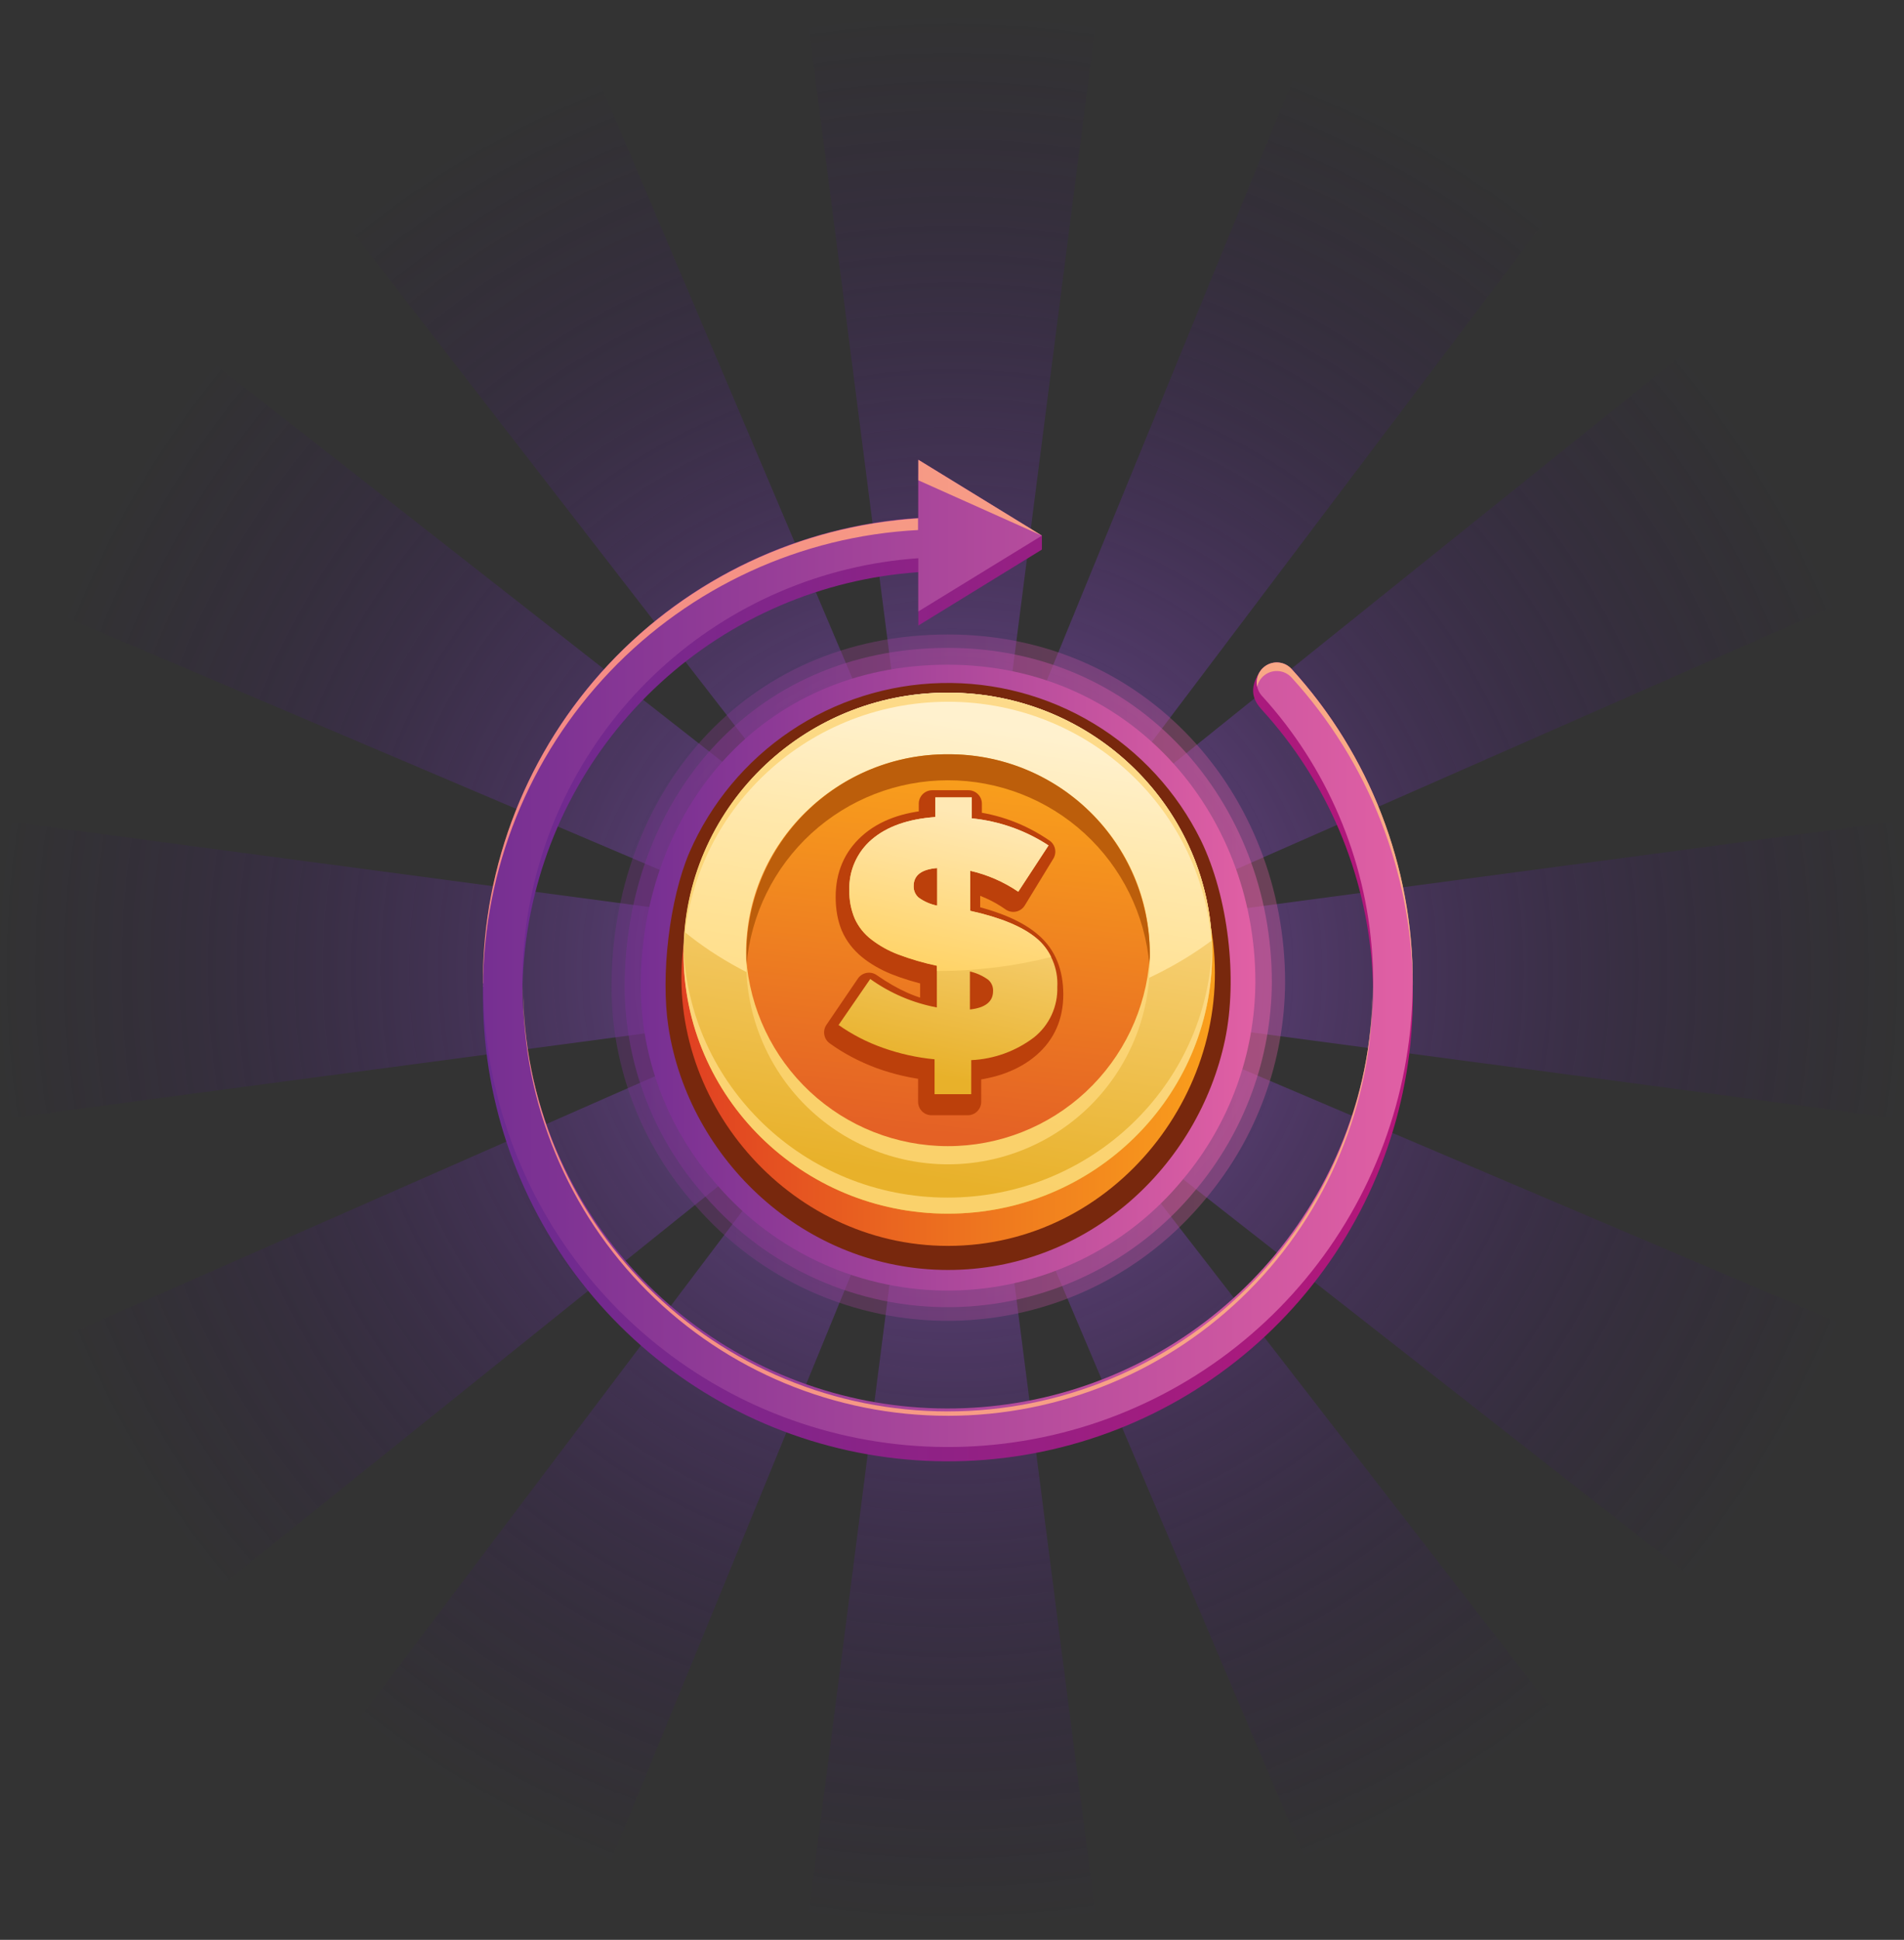<?xml version="1.0" encoding="UTF-8"?> <svg xmlns="http://www.w3.org/2000/svg" width="273" height="278" viewBox="0 0 273 278" fill="none"><rect x="0" y="0" width="273" height="278" fill="#333333" stroke="none"/><g clip-path="url(#clip0_135_200)"><path opacity="0.5" d="M273 117.586L158.448 132.843L264.512 86.203L242.964 49.408L154.425 120.528L223.156 29.496L186.779 8.007L142.688 115.587L157.528 0H115.472L130.46 116.655L84.651 8.653L48.519 30.588L118.354 120.751L28.957 50.761L7.862 87.805L113.522 132.706L0 117.586V160.415L114.565 145.157L8.499 191.796L30.036 228.591L118.575 157.484L49.844 248.517L86.233 269.993L130.325 162.413L115.472 278H157.528L142.553 161.333L188.35 269.36L224.48 247.424L154.645 157.249L244.043 227.252L265.138 190.195L159.49 145.294L273 160.415V117.586Z" fill="url(#paint0_radial_135_200)"></path><path opacity="0.33" fill-rule="evenodd" clip-rule="evenodd" d="M184.26 140.79C184.196 152.134 180.171 163.099 172.88 171.79C168.455 177.18 162.906 181.539 156.621 184.561C150.336 187.582 143.467 189.194 136.494 189.284C129.52 189.374 122.612 187.938 116.251 185.079C109.891 182.22 104.232 178.005 99.67 172.73C92.021 164.156 87.755 153.09 87.67 141.6C87.67 114.01 106.46 90.93 135.93 90.93C164.37 90.92 184.26 113.94 184.26 140.79Z" fill="url(#paint1_linear_135_200)"></path><path opacity="0.5" fill-rule="evenodd" clip-rule="evenodd" d="M182.361 140.77C182.293 151.66 178.427 162.185 171.431 170.53C167.18 175.707 161.849 179.892 155.812 182.795C149.774 185.697 143.176 187.245 136.478 187.332C129.779 187.419 123.143 186.041 117.033 183.296C110.922 180.551 105.485 176.505 101.101 171.44C93.746 163.204 89.644 152.571 89.561 141.53C89.561 115.03 107.561 92.85 135.921 92.85C163.261 92.85 182.361 115 182.361 140.77Z" fill="url(#paint2_linear_135_200)"></path><path fill-rule="evenodd" clip-rule="evenodd" d="M131.671 67.9L149.391 76.76V78.76L131.671 89.65V82C117.892 82.955 104.844 88.558 94.663 97.892C84.482 107.227 77.771 119.74 75.627 133.385C73.483 147.03 76.033 160.999 82.861 173.006C89.688 185.013 100.388 194.348 113.211 199.482C126.034 204.617 140.219 205.248 153.447 201.272C166.675 197.296 178.162 188.949 186.028 177.595C193.895 166.242 197.675 152.554 196.751 138.773C195.827 124.991 190.253 111.932 180.941 101.73C179.871 100.56 178.771 98.82 180.851 95.96C182.031 94.89 184.121 96.7 185.191 97.87C195.365 109.037 201.445 123.329 202.433 138.404C203.422 153.478 199.26 168.442 190.631 180.842C182.002 193.241 169.416 202.342 154.937 206.653C140.458 210.964 124.945 210.229 110.938 204.568C96.932 198.908 85.264 188.657 77.846 175.497C70.428 162.336 67.7 147.047 70.109 132.133C72.519 117.219 79.922 103.566 91.107 93.411C102.292 83.257 116.595 77.202 131.671 76.24V67.9Z" fill="url(#paint3_linear_135_200)"></path><path fill-rule="evenodd" clip-rule="evenodd" d="M179.999 140.73C179.943 151.074 176.275 161.073 169.629 169C165.593 173.915 160.532 177.888 154.8 180.644C149.068 183.399 142.803 184.869 136.444 184.95C130.085 185.032 123.784 183.724 117.983 181.118C112.182 178.511 107.021 174.669 102.859 169.86C95.864 162.048 91.954 151.956 91.859 141.47C91.859 116.31 108.999 95.26 135.859 95.26C161.869 95.25 179.999 116.24 179.999 140.73Z" fill="url(#paint4_linear_135_200)"></path><path fill-rule="evenodd" clip-rule="evenodd" d="M175.649 149C171.829 167.15 155.949 182 135.919 182C115.459 182 98.749 166.22 95.839 147.18C94.709 139.78 95.969 128.95 98.839 122.18C101.916 115.109 106.951 109.065 113.35 104.761C119.749 100.457 127.246 98.072 134.955 97.888C142.665 97.704 150.266 99.729 156.863 103.723C163.46 107.717 168.778 113.514 172.189 120.43C176.129 128.56 177.479 140.26 175.649 149Z" fill="#78280D"></path><path fill-rule="evenodd" clip-rule="evenodd" d="M135.92 103.94C154.62 103.94 170.54 115.42 173.63 132.94C177.63 155.81 159.95 178.55 135.92 178.55C112.92 178.55 94.92 157.38 98.06 135.09C100.62 117 116.78 103.94 135.92 103.94Z" fill="url(#paint5_linear_135_200)"></path><path d="M135.919 173.93C156.845 173.93 173.809 157.217 173.809 136.6C173.809 115.983 156.845 99.27 135.919 99.27C114.993 99.27 98.029 115.983 98.029 136.6C98.029 157.217 114.993 173.93 135.919 173.93Z" fill="url(#paint6_linear_135_200)"></path><path fill-rule="evenodd" clip-rule="evenodd" d="M135.921 99.27C156.221 99.27 172.791 115.01 173.761 134.77C164.391 141.77 151.251 146.14 136.761 146.14C121.421 146.14 107.651 141.29 98.211 133.6C99.048 124.192 103.389 115.442 110.374 109.084C117.358 102.725 126.476 99.223 135.921 99.27Z" fill="url(#paint7_linear_135_200)"></path><path d="M135.92 165.11C151.903 165.11 164.86 152.346 164.86 136.6C164.86 120.854 151.903 108.09 135.92 108.09C119.937 108.09 106.98 120.854 106.98 136.6C106.98 152.346 119.937 165.11 135.92 165.11Z" fill="url(#paint8_linear_135_200)"></path><path fill-rule="evenodd" clip-rule="evenodd" d="M135.919 108.1C143.537 108.044 150.865 111.016 156.292 116.363C161.719 121.709 164.801 128.992 164.859 136.61C164.859 137.18 164.859 137.74 164.809 138.3C164.178 131.073 160.861 124.345 155.513 119.444C150.164 114.542 143.173 111.823 135.919 111.823C128.665 111.823 121.674 114.542 116.325 119.444C110.977 124.345 107.66 131.073 107.029 138.3C107.029 137.74 107.029 137.18 107.029 136.61C107.087 129.001 110.162 121.725 115.578 116.38C120.994 111.035 128.31 108.057 135.919 108.1Z" fill="#BC5E0B"></path><path d="M120.094 147.956L124.602 141.327C127.835 143.585 130.922 144.95 133.862 145.421V139.426C131.767 138.939 129.996 138.403 128.55 137.818C127.104 137.233 125.853 136.51 124.797 135.649C123.757 134.788 122.986 133.781 122.482 132.628C121.995 131.458 121.751 130.093 121.751 128.534C121.751 125.544 122.791 123.115 124.87 121.247C126.966 119.363 129.898 118.282 133.667 118.006V115.179H138.858V118.152C142.676 118.558 146.185 119.858 149.385 122.051L145.291 128.753C143.342 127.372 141.116 126.373 138.614 125.755V131.531C142.741 132.489 145.754 133.805 147.655 135.479C149.572 137.136 150.531 139.483 150.531 142.521C150.531 145.511 149.467 147.923 147.338 149.759C145.226 151.578 142.367 152.659 138.76 153V157.898H133.57V152.903C131.117 152.659 128.72 152.115 126.381 151.27C124.058 150.409 121.962 149.304 120.094 147.956ZM130.524 127.9C130.524 128.566 130.759 129.11 131.23 129.533C131.702 129.955 132.595 130.345 133.911 130.702V125.292C131.653 125.471 130.524 126.34 130.524 127.9ZM138.565 145.714C140.791 145.47 141.904 144.585 141.904 143.057C141.904 142.375 141.66 141.831 141.173 141.425C140.702 141.002 139.833 140.604 138.565 140.231V145.714Z" fill="#BC5E0B"></path><path d="M120.092 147.956L118.496 146.87C117.909 147.734 118.115 148.909 118.963 149.52L120.092 147.956ZM124.6 141.327L125.705 139.745C125.282 139.45 124.758 139.336 124.251 139.43C123.744 139.523 123.295 139.815 123.005 140.242L124.6 141.327ZM133.86 145.421L133.555 147.327C134.113 147.416 134.682 147.256 135.112 146.89C135.542 146.523 135.79 145.986 135.79 145.421H133.86ZM133.86 139.426H135.79C135.79 138.529 135.171 137.75 134.297 137.547L133.86 139.426ZM124.795 135.649L123.564 137.135C123.568 137.139 123.572 137.142 123.576 137.145L124.795 135.649ZM122.48 132.628L120.699 133.37C120.703 133.38 120.707 133.39 120.712 133.4L122.48 132.628ZM124.868 121.247L126.158 122.683V122.682L124.868 121.247ZM133.665 118.006L133.806 119.931C134.815 119.857 135.595 119.017 135.595 118.006H133.665ZM133.665 115.179V113.25C132.6 113.25 131.736 114.114 131.736 115.179H133.665ZM138.856 115.179H140.785C140.785 114.114 139.922 113.25 138.856 113.25V115.179ZM138.856 118.152H136.926C136.926 119.139 137.671 119.967 138.652 120.071L138.856 118.152ZM149.383 122.051L151.03 123.057C151.565 122.181 151.321 121.04 150.474 120.46L149.383 122.051ZM145.289 128.753L144.174 130.327C144.61 130.636 145.155 130.751 145.678 130.643C146.202 130.535 146.657 130.215 146.936 129.759L145.289 128.753ZM138.612 125.755L139.074 123.882C138.499 123.74 137.889 123.871 137.422 124.236C136.955 124.602 136.683 125.162 136.683 125.755H138.612ZM138.612 131.531H136.683C136.683 132.428 137.301 133.207 138.176 133.41L138.612 131.531ZM147.653 135.479L146.378 136.927C146.382 136.931 146.387 136.935 146.391 136.938L147.653 135.479ZM147.336 149.759L148.596 151.221L148.597 151.22L147.336 149.759ZM138.758 153L138.577 151.079C137.586 151.173 136.829 152.005 136.829 153H138.758ZM138.758 157.898V159.828C139.824 159.828 140.688 158.964 140.688 157.898H138.758ZM133.568 157.898H131.638C131.638 158.964 132.502 159.828 133.568 159.828V157.898ZM133.568 152.903H135.497C135.497 151.911 134.746 151.08 133.759 150.982L133.568 152.903ZM126.379 151.27L125.708 153.079C125.713 153.081 125.719 153.083 125.724 153.085L126.379 151.27ZM131.228 129.533L129.94 130.969L131.228 129.533ZM133.909 130.702L133.403 132.564C133.983 132.722 134.604 132.6 135.081 132.235C135.559 131.87 135.839 131.303 135.839 130.702H133.909ZM133.909 125.292H135.839C135.839 124.754 135.614 124.241 135.219 123.875C134.823 123.51 134.293 123.326 133.757 123.369L133.909 125.292ZM138.563 145.714H136.634C136.634 146.262 136.867 146.784 137.275 147.15C137.684 147.516 138.228 147.691 138.773 147.632L138.563 145.714ZM141.171 141.425L139.883 142.861C139.9 142.877 139.918 142.892 139.936 142.907L141.171 141.425ZM138.563 140.231L139.109 138.38C138.526 138.208 137.895 138.321 137.408 138.685C136.921 139.05 136.634 139.622 136.634 140.231H138.563ZM121.687 149.041L126.196 142.412L123.005 140.242L118.496 146.87L121.687 149.041ZM123.495 142.909C126.893 145.282 130.249 146.797 133.555 147.327L134.166 143.516C131.59 143.103 128.773 141.888 125.705 139.745L123.495 142.909ZM135.79 145.421V139.426H131.931V145.421H135.79ZM134.297 137.547C132.266 137.075 130.597 136.565 129.271 136.029L127.824 139.607C129.391 140.24 131.264 140.804 133.423 141.306L134.297 137.547ZM129.271 136.029C127.979 135.507 126.901 134.877 126.014 134.154L123.576 137.145C124.801 138.144 126.225 138.96 127.824 139.607L129.271 136.029ZM126.026 134.163C125.201 133.48 124.622 132.712 124.248 131.855L120.712 133.4C121.345 134.85 122.309 136.096 123.564 137.135L126.026 134.163ZM124.261 131.885C123.891 130.998 123.678 129.895 123.678 128.534H119.819C119.819 130.291 120.094 131.917 120.699 133.37L124.261 131.885ZM123.678 128.534C123.678 126.049 124.516 124.157 126.158 122.683L123.579 119.812C121.061 122.074 119.819 125.039 119.819 128.534H123.678ZM126.158 122.682C127.843 121.167 130.319 120.186 133.806 119.931L133.524 116.082C129.473 116.379 126.085 117.558 123.578 119.812L126.158 122.682ZM135.595 118.006V115.179H131.736V118.006H135.595ZM133.665 117.109H138.856V113.25H133.665V117.109ZM136.926 115.179V118.152H140.785V115.179H136.926ZM138.652 120.071C142.148 120.443 145.353 121.629 148.293 123.643L150.474 120.46C147.013 118.088 143.199 116.674 139.06 116.234L138.652 120.071ZM147.737 121.045L143.643 127.747L146.936 129.759L151.03 123.057L147.737 121.045ZM146.405 127.178C144.243 125.647 141.792 124.553 139.074 123.882L138.15 127.629C140.436 128.193 142.437 129.097 144.174 130.327L146.405 127.178ZM136.683 125.755V131.531H140.542V125.755H136.683ZM138.176 133.41C142.175 134.34 144.827 135.562 146.378 136.927L148.928 134.03C146.678 132.049 143.302 130.639 139.049 129.651L138.176 133.41ZM146.391 136.938C147.8 138.156 148.599 139.922 148.599 142.521H152.458C152.458 139.045 151.341 136.116 148.915 134.019L146.391 136.938ZM148.599 142.521C148.599 144.99 147.75 146.854 146.076 148.298L148.597 151.22C151.18 148.992 152.458 146.031 152.458 142.521H148.599ZM146.077 148.297C144.347 149.787 141.904 150.764 138.577 151.079L138.94 154.921C142.826 154.553 146.102 153.37 148.596 151.221L146.077 148.297ZM136.829 153V157.898H140.688V153H136.829ZM138.758 155.969H133.568V159.828H138.758V155.969ZM135.497 157.898V152.903H131.638V157.898H135.497ZM133.759 150.982C131.465 150.755 129.225 150.246 127.034 149.455L125.724 153.085C128.212 153.983 130.764 154.563 133.377 154.823L133.759 150.982ZM127.05 149.46C124.877 148.655 122.938 147.63 121.221 146.391L118.963 149.52C120.982 150.978 123.234 152.162 125.708 153.079L127.05 149.46ZM128.592 127.9C128.592 129.082 129.037 130.16 129.94 130.969L132.516 128.096C132.493 128.075 132.482 128.061 132.477 128.054C132.472 128.048 132.471 128.044 132.469 128.041C132.468 128.039 132.451 128.002 132.451 127.9H128.592ZM129.94 130.969C130.775 131.717 132.058 132.199 133.403 132.564L134.415 128.84C133.128 128.491 132.624 128.193 132.516 128.096L129.94 130.969ZM135.839 130.702V125.292H131.979V130.702H135.839ZM133.757 123.369C132.456 123.472 131.179 123.789 130.192 124.549C129.103 125.387 128.592 126.586 128.592 127.9H132.451C132.451 127.745 132.478 127.683 132.483 127.673C132.485 127.669 132.493 127.648 132.546 127.607C132.687 127.499 133.104 127.292 134.061 127.216L133.757 123.369ZM138.773 147.632C140.058 147.491 141.307 147.142 142.269 146.377C143.323 145.538 143.832 144.359 143.832 143.057H139.972C139.972 143.202 139.947 143.261 139.941 143.274C139.937 143.283 139.925 143.31 139.866 143.357C139.715 143.477 139.294 143.693 138.353 143.796L138.773 147.632ZM143.832 143.057C143.832 141.852 143.37 140.746 142.406 139.942L139.936 142.907C139.955 142.923 139.961 142.932 139.961 142.932C139.962 142.932 139.961 142.931 139.96 142.93C139.959 142.928 139.959 142.927 139.958 142.926C139.954 142.917 139.972 142.949 139.972 143.057H143.832ZM142.459 139.988C141.646 139.259 140.416 138.765 139.109 138.38L138.018 142.081C139.246 142.444 139.754 142.746 139.883 142.861L142.459 139.988ZM136.634 140.231V145.714H140.493V140.231H136.634Z" fill="#BC400B"></path><path fill-rule="evenodd" clip-rule="evenodd" d="M120.219 146.92L124.779 140.3C127.626 142.341 130.886 143.733 134.329 144.38V138.38C132.458 137.986 130.619 137.451 128.829 136.78C127.432 136.258 126.121 135.53 124.939 134.62C123.907 133.833 123.085 132.802 122.549 131.62C122.012 130.335 121.75 128.952 121.779 127.56C121.738 126.186 122.006 124.82 122.563 123.564C123.121 122.307 123.953 121.192 124.999 120.3C127.172 118.44 130.209 117.37 134.109 117.09V114.28H139.339V117.28C143.264 117.67 147.038 119.001 150.339 121.16L145.999 127.79C143.909 126.37 141.572 125.353 139.109 124.79V130.53C143.429 131.477 146.592 132.783 148.599 134.45C149.604 135.307 150.398 136.385 150.918 137.599C151.439 138.813 151.672 140.131 151.599 141.45C151.64 142.83 151.36 144.201 150.781 145.454C150.201 146.707 149.338 147.808 148.259 148.67C145.658 150.643 142.52 151.78 139.259 151.93V156.81H133.999V151.81C131.478 151.57 128.995 151.019 126.609 150.17C124.326 149.37 122.165 148.256 120.189 146.86L120.219 146.92ZM130.999 127C130.991 127.307 131.05 127.612 131.173 127.894C131.296 128.176 131.479 128.427 131.709 128.63C132.504 129.206 133.415 129.602 134.379 129.79V124.4C132.129 124.58 130.999 125.4 130.999 126.99V127ZM139.069 144.67C141.279 144.43 142.389 143.55 142.389 142.03C142.404 141.722 142.348 141.415 142.225 141.132C142.102 140.849 141.915 140.599 141.679 140.4C140.896 139.838 140.009 139.437 139.069 139.22V144.67Z" fill="url(#paint9_linear_135_200)"></path><path fill-rule="evenodd" clip-rule="evenodd" d="M134.33 139.15V138.41C132.459 138.016 130.62 137.481 128.83 136.81C127.433 136.288 126.121 135.56 124.94 134.65C123.908 133.863 123.086 132.832 122.55 131.65C122.013 130.365 121.751 128.982 121.78 127.59C121.734 126.211 122 124.839 122.558 123.577C123.115 122.315 123.95 121.195 125 120.3C127.173 118.44 130.21 117.37 134.11 117.09V114.28H139.34V117.28C143.265 117.67 147.039 119.001 150.34 121.16L146 127.79C143.91 126.37 141.573 125.353 139.11 124.79V130.53C143.43 131.477 146.593 132.783 148.6 134.45C149.501 135.179 150.225 136.102 150.72 137.15C145.397 138.488 139.929 139.16 134.44 139.15H134.33ZM131 127C130.992 127.307 131.051 127.612 131.174 127.894C131.297 128.176 131.48 128.427 131.71 128.63C132.505 129.206 133.416 129.602 134.38 129.79V124.4C132.13 124.58 131 125.44 131 127Z" fill="url(#paint10_linear_135_200)"></path><path fill-rule="evenodd" clip-rule="evenodd" d="M173.79 135.46C173.79 135.84 173.79 136.22 173.79 136.6C173.79 157.22 156.79 173.93 135.9 173.93C115.01 173.93 98 157.22 98 136.6C98 136.22 98 135.84 98 135.46C98.62 155.54 115.34 171.63 135.87 171.63C156.4 171.63 173.17 155.54 173.79 135.46Z" fill="url(#paint11_linear_135_200)"></path><path fill-rule="evenodd" clip-rule="evenodd" d="M135.92 99.27C156.84 99.27 173.81 115.99 173.81 136.6C173.81 136.82 173.81 137.03 173.81 137.25C173.46 116.93 156.63 100.57 135.93 100.57C115.23 100.57 98.39 116.93 98 137.25C98 137.03 98 136.82 98 136.6C98 115.99 115 99.27 135.89 99.27H135.92ZM164.85 137.27C164.34 144.595 161.071 151.454 155.701 156.462C150.332 161.471 143.263 164.256 135.92 164.256C128.577 164.256 121.508 161.471 116.139 156.462C110.769 151.454 107.5 144.595 106.99 137.27C106.99 137.48 106.99 137.7 106.99 137.92C106.99 145.595 110.039 152.956 115.466 158.384C120.894 163.811 128.255 166.86 135.93 166.86C143.605 166.86 150.966 163.811 156.394 158.384C161.821 152.956 164.87 145.595 164.87 137.92C164.86 137.68 164.86 137.46 164.85 137.25V137.27Z" fill="url(#paint12_linear_135_200)"></path><path fill-rule="evenodd" clip-rule="evenodd" d="M131.671 65.89L149.391 76.76L147.601 77.86L131.671 87.63V80C117.892 80.955 104.844 86.558 94.663 95.892C84.482 105.227 77.771 117.74 75.627 131.385C73.483 145.03 76.033 158.999 82.86 171.006C89.688 183.013 100.388 192.348 113.211 197.482C126.034 202.617 140.219 203.248 153.447 199.272C166.675 195.296 178.162 186.949 186.028 175.595C193.895 164.242 197.675 150.554 196.751 136.773C195.827 122.991 190.253 109.932 180.941 99.73C180.688 99.451 180.492 99.125 180.364 98.77C180.237 98.415 180.181 98.039 180.199 97.662C180.217 97.285 180.309 96.916 180.47 96.575C180.631 96.234 180.857 95.928 181.136 95.675C181.415 95.421 181.741 95.225 182.096 95.098C182.451 94.971 182.827 94.915 183.204 94.933C183.58 94.951 183.95 95.043 184.291 95.204C184.632 95.365 184.938 95.591 185.191 95.87C195.358 107.036 201.431 121.325 202.414 136.394C203.398 151.464 199.234 166.42 190.605 178.814C181.976 191.207 169.393 200.302 154.918 204.608C140.444 208.914 124.936 208.176 110.936 202.516C96.935 196.855 85.272 186.607 77.859 173.45C70.445 160.294 67.72 145.009 70.129 130.101C72.539 115.193 79.941 101.546 91.122 91.395C102.303 81.244 116.6 75.192 131.671 74.23V65.89Z" fill="url(#paint13_linear_135_200)"></path><path fill-rule="evenodd" clip-rule="evenodd" d="M131.67 65.89L149.39 76.76L131.67 68.83V75.91V74.24V65.89ZM75.001 141.37C75.001 157.522 81.417 173.012 92.838 184.433C104.258 195.854 119.748 202.27 135.9 202.27C152.052 202.27 167.542 195.854 178.963 184.433C190.384 173.012 196.8 157.522 196.8 141.37V142C196.8 158.152 190.384 173.642 178.963 185.063C167.542 196.484 152.052 202.9 135.9 202.9C119.748 202.9 104.258 196.484 92.838 185.063C81.417 173.642 75.001 158.152 75.001 142V141.39V141.37ZM180.26 98.42C180.125 97.802 180.198 97.157 180.467 96.585C180.737 96.013 181.187 95.546 181.749 95.257C182.312 94.967 182.953 94.871 183.576 94.984C184.198 95.097 184.765 95.412 185.19 95.88C196.388 108.142 202.589 124.154 202.57 140.76V141.31C202.416 124.936 196.228 109.195 185.19 97.1C184.676 96.538 183.96 96.202 183.199 96.166C182.438 96.131 181.694 96.398 181.13 96.91C180.687 97.308 180.383 97.837 180.26 98.42ZM69.26 141.42C69.322 124.605 75.82 108.452 87.419 96.278C99.018 84.104 114.838 76.834 131.63 75.96V74.29C114.723 75.373 98.864 82.852 87.273 95.208C75.683 107.563 69.231 123.869 69.231 140.81C69.27 141 69.27 141.17 69.281 141.37L69.26 141.42Z" fill="url(#paint14_linear_135_200)"></path></g><defs><radialGradient id="paint0_radial_135_200" cx="0" cy="0" r="1" gradientUnits="userSpaceOnUse" gradientTransform="translate(136.502 139.002) scale(136.916 138.583)"><stop offset="0.236" stop-color="#864DBD"></stop><stop offset="1" stop-color="#28005C" stop-opacity="0"></stop></radialGradient><linearGradient id="paint1_linear_135_200" x1="87.66" y1="140.1" x2="184.26" y2="140.1" gradientUnits="userSpaceOnUse"><stop stop-color="#762F92"></stop><stop offset="1" stop-color="#E160A4"></stop></linearGradient><linearGradient id="paint2_linear_135_200" x1="89.561" y1="140.1" x2="182.361" y2="140.1" gradientUnits="userSpaceOnUse"><stop stop-color="#762F92"></stop><stop offset="1" stop-color="#E160A4"></stop></linearGradient><linearGradient id="paint3_linear_135_200" x1="69.271" y1="138.66" x2="202.571" y2="138.66" gradientUnits="userSpaceOnUse"><stop stop-color="#6A2C91"></stop><stop offset="1" stop-color="#B61679"></stop></linearGradient><linearGradient id="paint4_linear_135_200" x1="91.909" y1="140.1" x2="179.999" y2="140.1" gradientUnits="userSpaceOnUse"><stop stop-color="#762F92"></stop><stop offset="1" stop-color="#E160A4"></stop></linearGradient><linearGradient id="paint5_linear_135_200" x1="97.71" y1="141.27" x2="174.2" y2="141.27" gradientUnits="userSpaceOnUse"><stop stop-color="#E04022"></stop><stop offset="1" stop-color="#F99F1C"></stop></linearGradient><linearGradient id="paint6_linear_135_200" x1="130.839" y1="168.8" x2="140.999" y2="104.4" gradientUnits="userSpaceOnUse"><stop stop-color="#E8B12A"></stop><stop offset="1" stop-color="#FFE19F"></stop></linearGradient><linearGradient id="paint7_linear_135_200" x1="131.141" y1="164.4" x2="140.661" y2="104.03" gradientUnits="userSpaceOnUse"><stop stop-color="#FFDB7E"></stop><stop offset="0.2" stop-color="#FFDC83"></stop><stop offset="0.45" stop-color="#FFE193"></stop><stop offset="0.72" stop-color="#FFE8AC"></stop><stop offset="1" stop-color="#FFF1CE"></stop></linearGradient><linearGradient id="paint8_linear_135_200" x1="133.18" y1="162.34" x2="138.66" y2="110.86" gradientUnits="userSpaceOnUse"><stop stop-color="#E46125"></stop><stop offset="1" stop-color="#F99F1C"></stop></linearGradient><linearGradient id="paint9_linear_135_200" x1="132.529" y1="153.75" x2="140.429" y2="117.29" gradientUnits="userSpaceOnUse"><stop stop-color="#E8B12A"></stop><stop offset="1" stop-color="#FFE19F"></stop></linearGradient><linearGradient id="paint10_linear_135_200" x1="132.57" y1="148.63" x2="139.54" y2="116.74" gradientUnits="userSpaceOnUse"><stop stop-color="#FFCA46"></stop><stop offset="1" stop-color="#FFE8B4"></stop></linearGradient><linearGradient id="paint11_linear_135_200" x1="131" y1="168.74" x2="141.37" y2="103.01" gradientUnits="userSpaceOnUse"><stop stop-color="#FAD16B"></stop><stop offset="1" stop-color="#FFE19F"></stop></linearGradient><linearGradient id="paint12_linear_135_200" x1="129.45" y1="158.19" x2="155.71" y2="61.75" gradientUnits="userSpaceOnUse"><stop stop-color="#FAD16B"></stop><stop offset="1" stop-color="#FFE19F"></stop></linearGradient><linearGradient id="paint13_linear_135_200" x1="69.271" y1="136.65" x2="202.571" y2="136.65" gradientUnits="userSpaceOnUse"><stop stop-color="#762F92"></stop><stop offset="1" stop-color="#E160A4"></stop></linearGradient><linearGradient id="paint14_linear_135_200" x1="69.27" y1="134.38" x2="202.57" y2="134.38" gradientUnits="userSpaceOnUse"><stop stop-color="#F48885"></stop><stop offset="1" stop-color="#F9AD86"></stop></linearGradient><clipPath id="clip0_135_200"><rect width="273" height="278" fill="white"></rect></clipPath></defs></svg> 